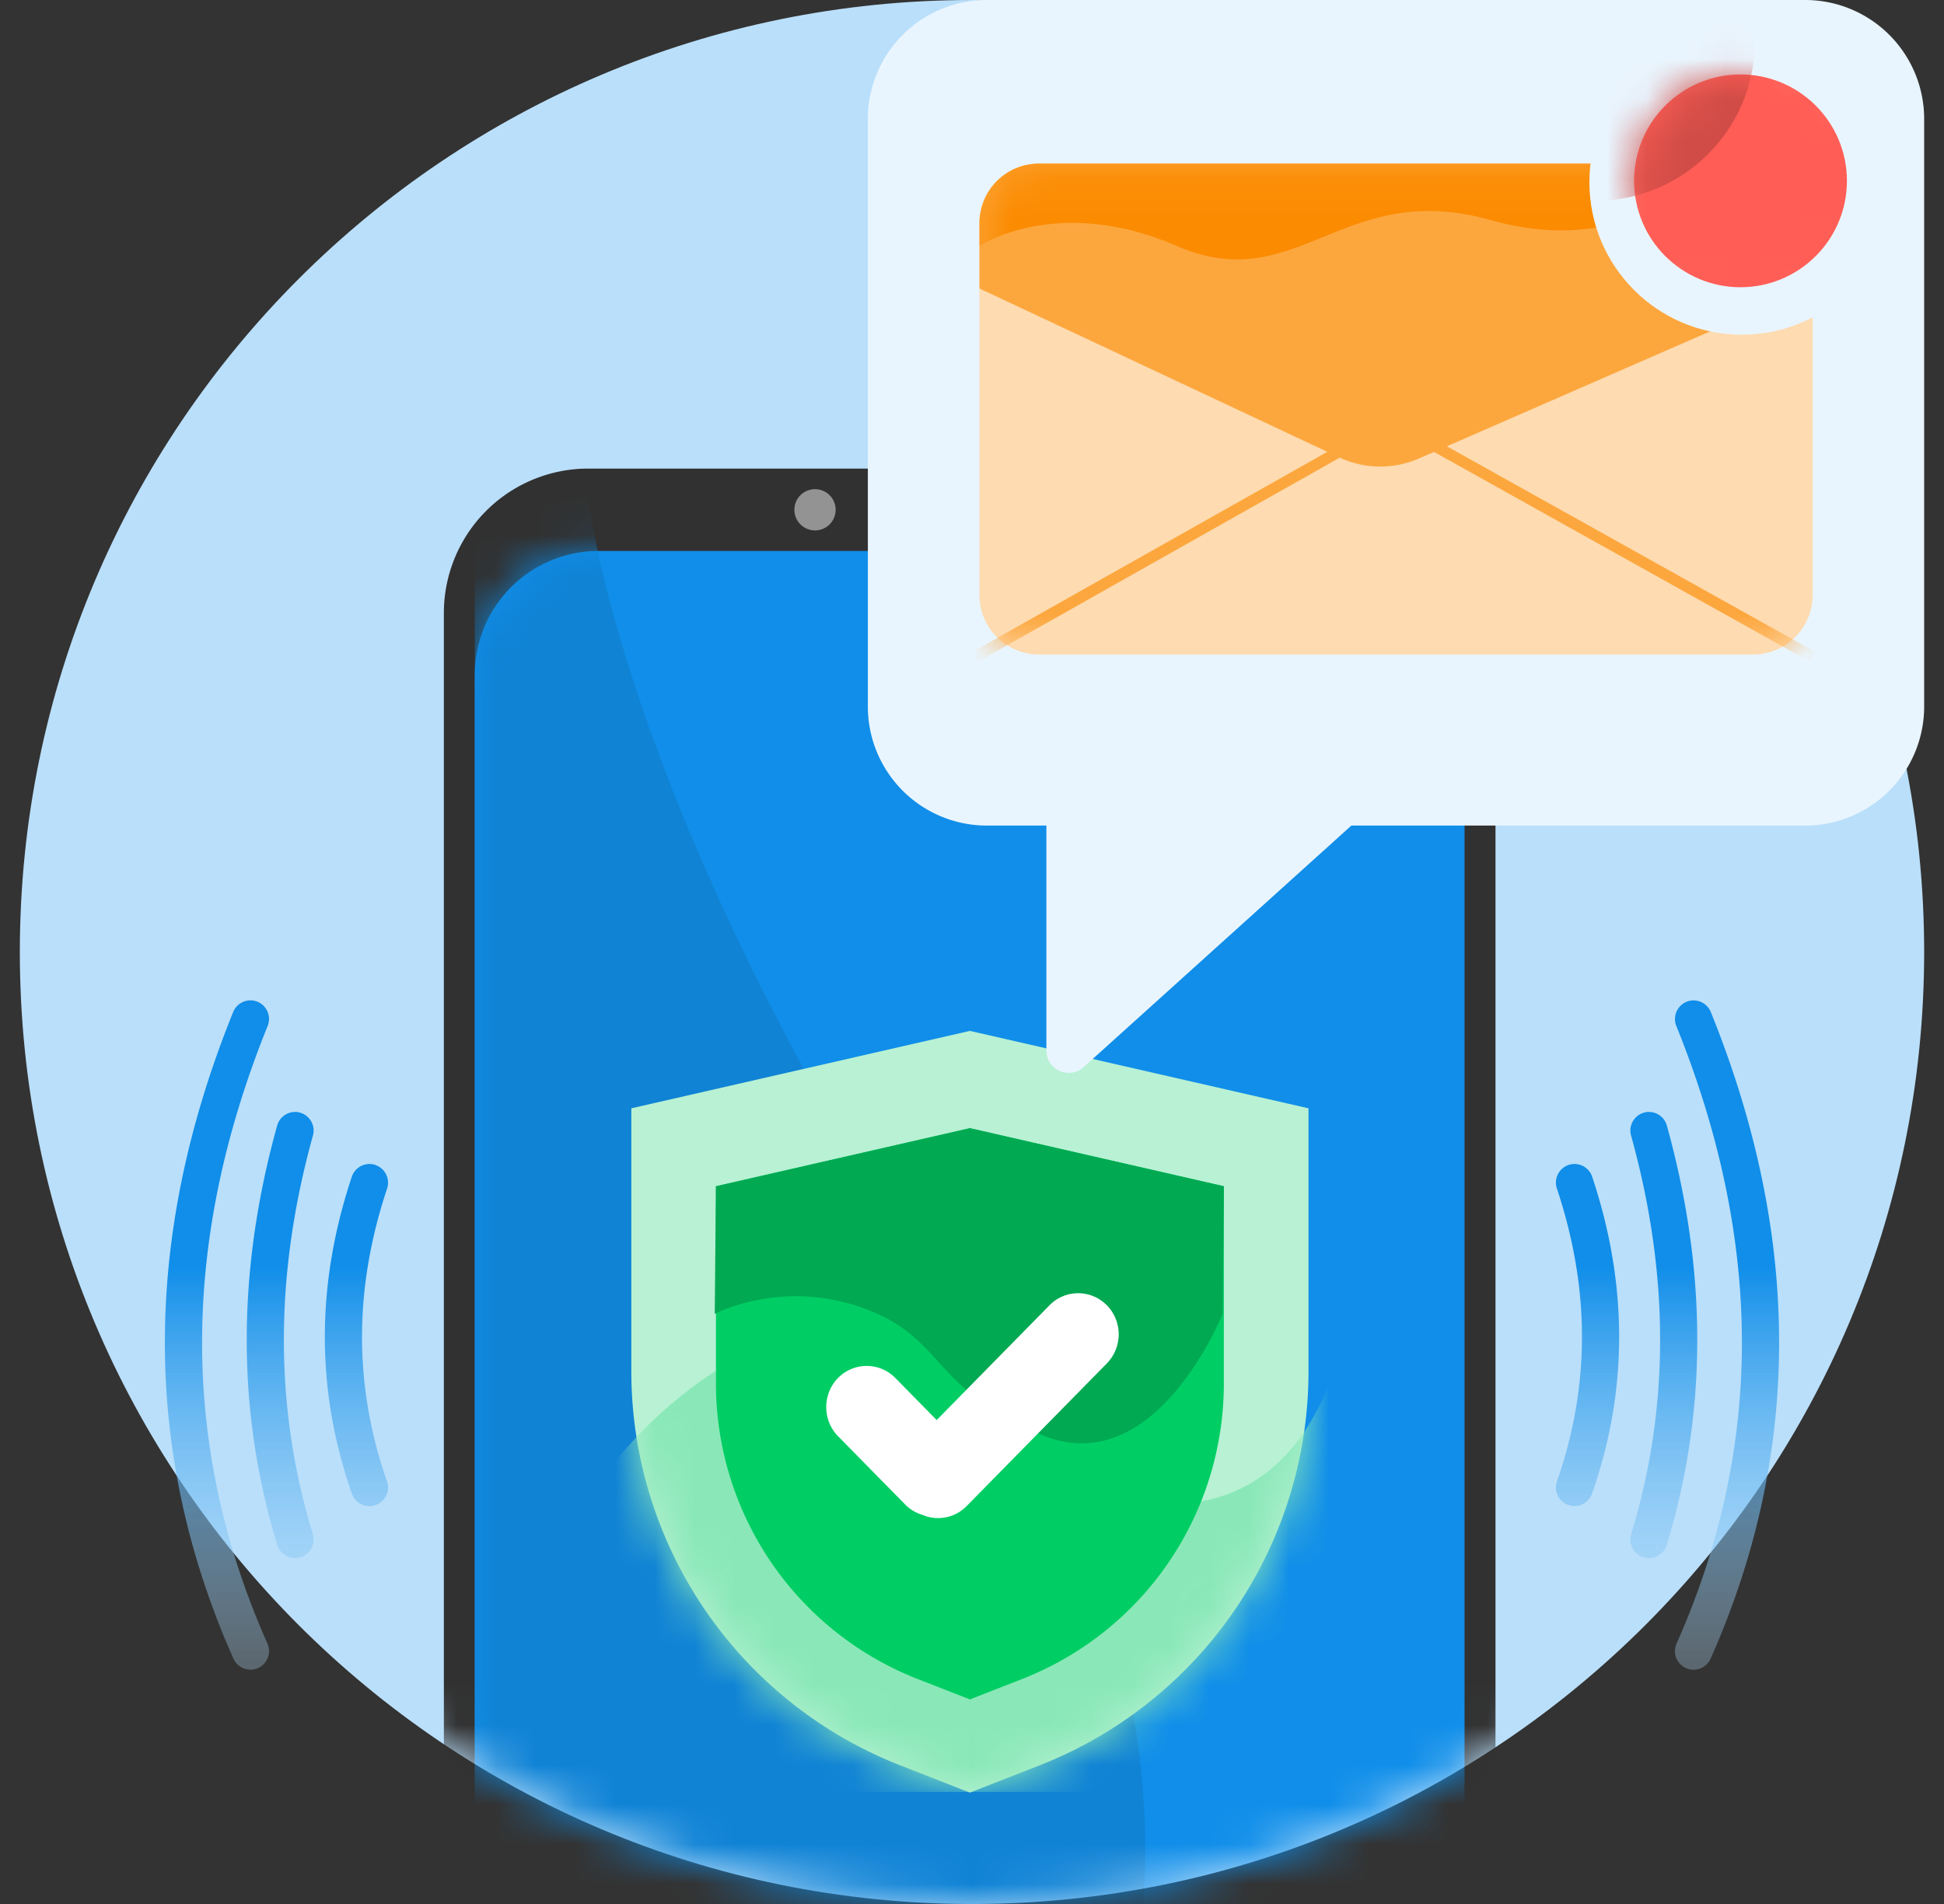 <svg fill="none" height="48" width="49" xmlns:xlink="http://www.w3.org/1999/xlink" xmlns="http://www.w3.org/2000/svg"><rect width="100%" height="100%" fill="#333333" stroke="none"/><style>.B{fill:#8ae8b8}.C{fill-rule:evenodd}.D{fill:#fff}</style><path fill="#badffa" d="M48.5 24c0 13.255-10.745 24-24 24S.5 37.255.5 24s10.745-24 24-24 24 10.745 24 24z"></path><mask height="48" width="49" y="0" x="0" maskUnits="userSpaceOnUse" id="A"><path class="D" d="M48.5 24c0 13.255-10.745 24-24 24S.5 37.255.5 24s10.745-24 24-24 24 10.745 24 24z"></path></mask><g mask="url(#A)"><path fill="#313131" d="M11.188 15.451a3.64 3.64 0 0 1 3.638-3.638h19.231a3.64 3.64 0 0 1 3.638 3.638v41.32a3.64 3.64 0 0 1-3.638 3.638H14.826a3.64 3.64 0 0 1-3.638-3.638v-41.32z"></path><path fill="#108ee9" d="M11.967 17.009a3.12 3.12 0 0 1 3.119-3.119h18.711a3.12 3.12 0 0 1 3.118 3.119V56.51a3.12 3.12 0 0 1-3.118 3.118H15.085a3.12 3.12 0 0 1-3.119-3.118V17.009z"></path><mask height="47" width="26" y="13" x="11" maskUnits="userSpaceOnUse" id="B"><path class="D" d="M11.967 17.009a3.12 3.12 0 0 1 3.119-3.119h18.711a3.12 3.12 0 0 1 3.118 3.119V56.51a3.12 3.12 0 0 1-3.118 3.118H15.085a3.12 3.12 0 0 1-3.119-3.118V17.009z"></path></mask><g class="C" mask="url(#B)"><path fill="#1083d5" d="M11.967 13.039l2.859-.52s.851 8.505 10.064 21.971c7.72 11.283 2.172 21.405.17 24.39-.389.579-1.046.89-1.744.892l-9.001.034a2.34 2.34 0 0 1-2.348-2.339v-44.43z"></path></g><path fill="#939393" d="M21.063 12.852a.52.52 0 0 1-.52.52.52.52 0 0 1-.52-.52.52.52 0 0 1 .52-.52.52.52 0 0 1 .52.52z"></path><path fill="#525252" d="M22.362 12.852a.52.52 0 0 1 .52-.52h6.757a.52.52 0 0 1 .52.52.52.52 0 0 1-.52.52h-6.757a.52.52 0 0 1-.52-.52z"></path><path class="C" fill="#b8f1d4" d="M15.912 27.941l8.535-1.952 8.535 1.952v6.63a10.67 10.67 0 0 1-6.781 9.935l-1.754.686-1.753-.686a10.67 10.67 0 0 1-6.781-9.935v-6.63z"></path><mask height="21" width="18" y="25" x="15" maskUnits="userSpaceOnUse" id="C"><path class="C D" d="M15.912 27.941l8.535-1.952 8.535 1.952v6.63a10.67 10.67 0 0 1-6.781 9.935l-1.754.686-1.753-.686a10.67 10.67 0 0 1-6.781-9.935v-6.63z"></path></mask><g mask="url(#C)"><path class="B C" d="M14.846 37.745s1.791-3.027 5.334-4.226 6.636 4.929 10.092 4.328 3.781-5.245 3.781-5.245v12.574H14.846v-7.43z"></path><path class="C" fill="#00ce64" d="M18.046 29.906l6.401-1.464 6.401 1.464v4.972a8 8 0 0 1-5.086 7.451l-1.315.514-1.315-.514a8 8 0 0 1-5.086-7.451v-4.972z"></path><path class="C" fill="#00a952" d="M18.046 29.906l6.401-1.464 6.401 1.464-.03 3.216s-1.676 4.205-4.511 3.072-2.457-2.457-4.536-3.213-3.755.142-3.755.142l.03-3.216z"></path><path class="C D" d="M27.898 32.906a1.01 1.01 0 0 0-1.444 0L23.61 35.8l-1.043-1.061a1.01 1.01 0 0 0-1.443 0c-.397.404-.397 1.065 0 1.469l1.699 1.728c.123.125.272.207.429.255.371.157.813.083 1.114-.224l3.532-3.594a1.05 1.05 0 0 0 0-1.469z"></path></g></g><path class="C" fill="#e9f5fe" d="M24.875 0a3 3 0 0 0-3 3v14.813a3 3 0 0 0 3 3h1.5v5.672c0 .487.578.744.939.418l6.748-6.09H45.5a3 3 0 0 0 3-3V3a3 3 0 0 0-3-3H24.875z"></path><path fill="#fedbb0" d="M24.688 5.625a1.5 1.5 0 0 1 1.5-1.5h18a1.5 1.5 0 0 1 1.5 1.5V15a1.5 1.5 0 0 1-1.5 1.5h-18a1.5 1.5 0 0 1-1.5-1.5V5.625z"></path><mask height="13" width="22" y="4" x="24" maskUnits="userSpaceOnUse" id="D"><path class="D" d="M24.688 5.625a1.5 1.5 0 0 1 1.5-1.5h18a1.5 1.5 0 0 1 1.5 1.5V15a1.5 1.5 0 0 1-1.5 1.5h-18a1.5 1.5 0 0 1-1.5-1.5V5.625z"></path></mask><g class="C" mask="url(#D)"><path fill="#fca73e" d="M35.01 10.514c.043-.024.095-.024.138 0l10.5 5.862c.068.038.092.123.054.191s-.124.092-.191.054L35.08 10.798l-10.323 5.823a.14.14 0 0 1-.192-.053c-.038-.068-.014-.153.053-.192l10.392-5.862z"></path></g><path fill="#fca73e" d="M24.688 5.625a1.5 1.5 0 0 1 1.5-1.5h17.892a1.5 1.5 0 0 1 1.5 1.5v1.648l-9.813 4.285c-.643.281-1.376.271-2.011-.027l-9.068-4.258V5.625z"></path><mask height="8" width="22" y="4" x="24" maskUnits="userSpaceOnUse" id="E"><path class="D" d="M24.688 5.625a1.5 1.5 0 0 1 1.5-1.5h17.892a1.5 1.5 0 0 1 1.5 1.5v1.648l-9.813 4.285c-.643.281-1.376.271-2.011-.027l-9.068-4.258V5.625z"></path></mask><g mask="url(#E)"><path fill="#fb8b01" d="M24.688 5.625a1.5 1.5 0 0 1 1.5-1.5H43.09s-1.799 2.476-5.521 1.422-4.871 1.969-7.902.656-4.979 0-4.979 0v-.578z"></path></g><path fill="#e9f5fe" d="M47.75 4.594c0 2.123-1.721 3.844-3.844 3.844s-3.844-1.721-3.844-3.844S41.783.75 43.906.75s3.844 1.721 3.844 3.844z"></path><mask height="9" width="8" y="0" x="40" maskUnits="userSpaceOnUse" id="F"><path class="D" d="M47.75 4.594c0 2.123-1.721 3.844-3.844 3.844s-3.844-1.721-3.844-3.844S41.783.75 43.906.75s3.844 1.721 3.844 3.844z"></path></mask><g mask="url(#F)"><path fill="#ff5d55" d="M46.553 4.558c0 1.481-1.201 2.683-2.683 2.683s-2.682-1.201-2.682-2.682 1.201-2.682 2.682-2.682 2.683 1.201 2.683 2.683z"></path><mask height="7" width="6" y="1" x="41" maskUnits="userSpaceOnUse" id="G"><path class="D" d="M46.553 4.558c0 1.481-1.201 2.683-2.683 2.683s-2.682-1.201-2.682-2.682 1.201-2.682 2.682-2.682 2.683 1.201 2.683 2.683z"></path></mask><g mask="url(#G)"><path fill="#d14c46" d="M44.233 1.039c0 2.222-1.801 4.024-4.024 4.024s-4.024-1.801-4.024-4.024 1.802-4.024 4.024-4.024 4.024 1.801 4.024 4.024z"></path></g></g><path class="C" fill="url(#H)" d="M5.878 25.512a.47.47 0 0 1 .61-.259.47.47 0 0 1 .259.61c-2.203 5.45-2.203 10.631-.006 15.571a.47.47 0 0 1-.238.619.47.47 0 0 1-.619-.238c-2.303-5.178-2.303-10.623-.006-16.304zm1.685 2.537a.47.47 0 0 0-.577.326c-1.023 3.685-1.023 7.214.003 10.575a.47.47 0 0 0 .585.311.47.47 0 0 0 .311-.585c-.973-3.186-.973-6.533.003-10.05a.47.47 0 0 0-.326-.577zm1.898 1.319a.47.47 0 0 0-.593.297c-.907 2.722-.907 5.391.002 7.991a.47.47 0 0 0 .597.288.47.47 0 0 0 .288-.597c-.84-2.401-.84-4.857.002-7.384a.47.47 0 0 0-.296-.593zm31.976-1.319a.47.47 0 0 1 .577.326c1.023 3.685 1.023 7.214-.003 10.575a.47.47 0 0 1-.585.311.47.47 0 0 1-.311-.585c.973-3.186.973-6.533-.003-10.05a.47.47 0 0 1 .326-.577zm-1.305 1.616a.47.47 0 0 0-.593-.297.47.47 0 0 0-.297.593c.843 2.528.843 4.984.002 7.384a.47.47 0 0 0 .288.597.47.47 0 0 0 .597-.288c.91-2.599.91-5.268.002-7.991zm2.38-4.411a.47.47 0 0 1 .61.259c2.297 5.681 2.297 11.125-.006 16.304a.47.47 0 0 1-.619.238.47.47 0 0 1-.238-.619c2.197-4.941 2.197-10.121-.006-15.571a.47.47 0 0 1 .259-.61z"></path><defs><linearGradient gradientUnits="userSpaceOnUse" y2="46.234" x2="7.258" y1="31.932" x1="7.258" id="H"><stop stop-color="#108ee9"></stop><stop stop-opacity=".01" stop-color="#fff" offset="1"></stop></linearGradient><path d="M24.985 27.313c0 .313-.254.567-.567.567s-.567-.254-.567-.567.254-.567.567-.567.567.254.567.567z" id="I"></path></defs></svg>
